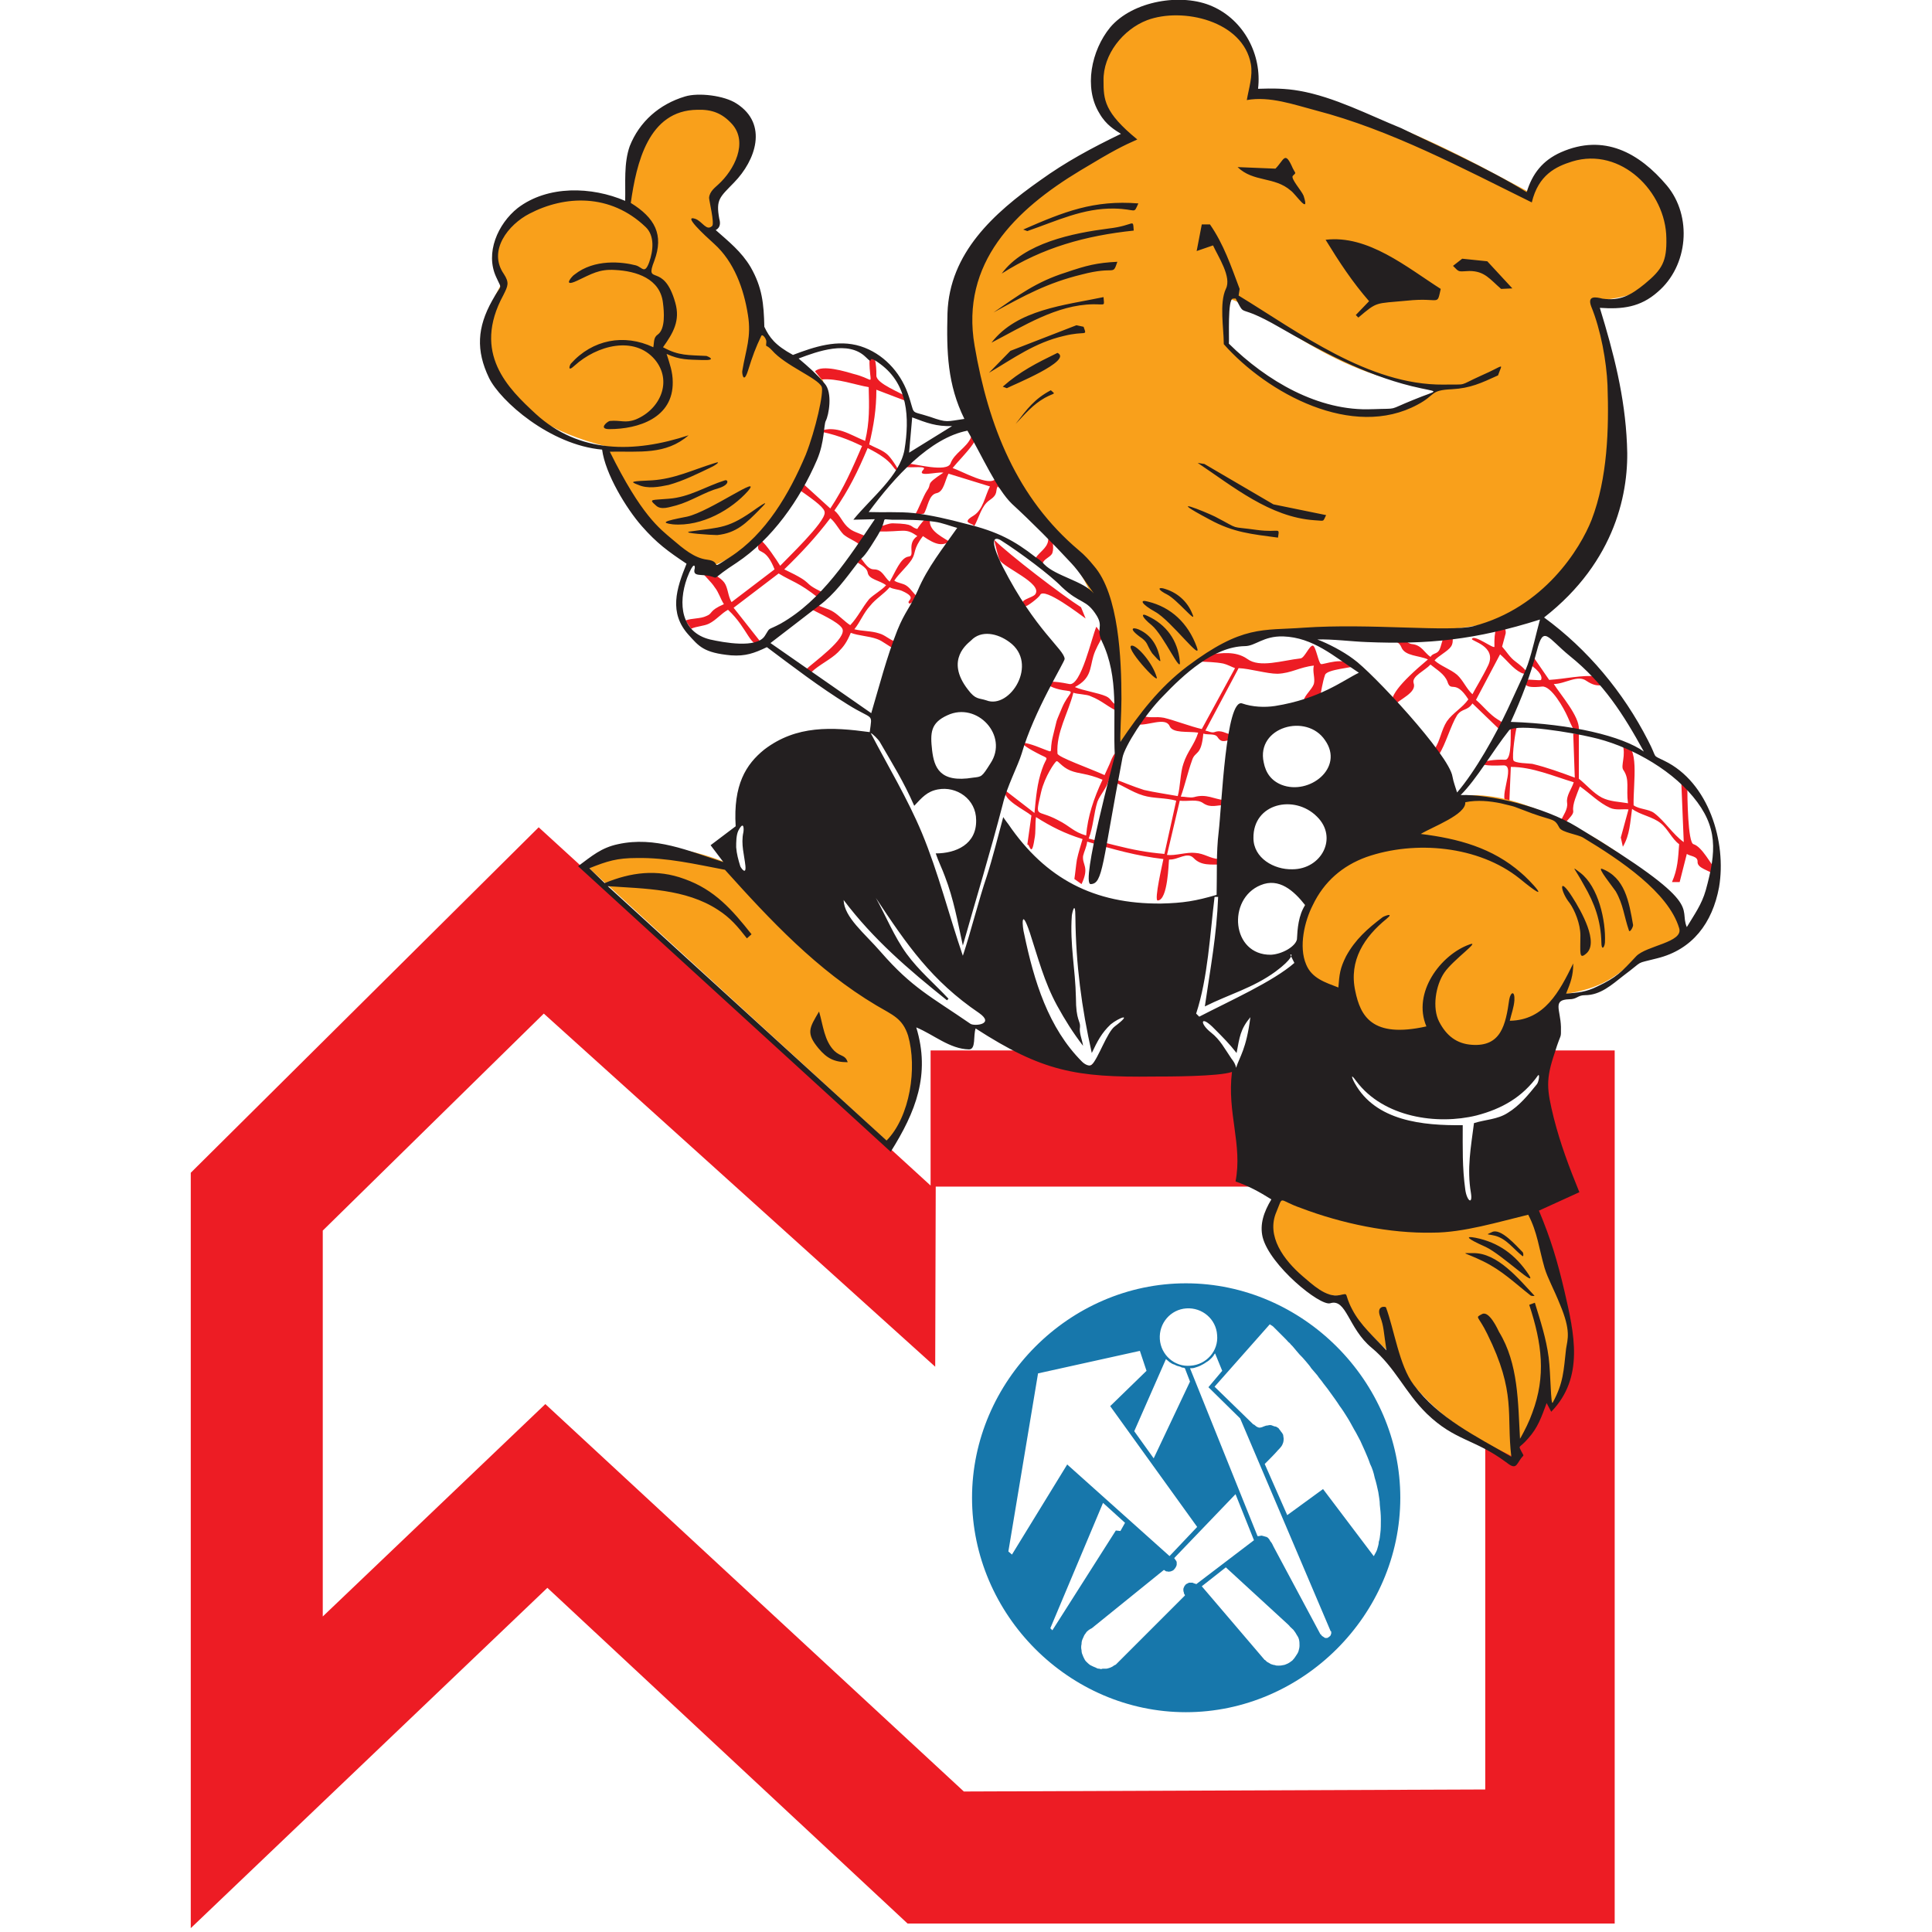 <svg xmlns="http://www.w3.org/2000/svg" xmlns:xlink="http://www.w3.org/1999/xlink" width="500" zoomAndPan="magnify" viewBox="0 0 375 375" height="500" preserveAspectRatio="xMidYMid meet" version="1.2"><g id="5410e3f773"><path style=" stroke:none;fill-rule:evenodd;fill:#ed1c24;fill-opacity:1;" d="M 181.523 265.281 L 181.625 230.316 L 280.539 230.316 L 264.348 217.301 L 261.172 206.969 L 299.504 207.961 L 295.93 218.094 L 288.285 230.316 L 288.285 347.336 L 187.082 347.73 L 105.848 272.531 L 62.648 313.758 L 62.648 238.855 L 105.551 196.738 Z M 37.027 227.633 L 37.027 374.254 L 106.246 308.195 L 176.16 373.359 L 313.41 373.359 L 313.41 203.891 L 242.996 203.891 L 240.117 207.465 L 236.047 203.891 L 215.59 203.891 L 210.922 207.367 L 205.359 203.891 L 180.629 203.891 L 180.629 230.117 L 104.559 160.578 Z M 204.266 107.332 C 204.664 106.145 204.066 104.555 204.465 103.359 C 205.758 104.254 206.945 105.348 208.438 105.941 C 213.699 107.93 210.324 106.043 211.316 106.145 C 209.527 104.055 205.855 103.262 203.57 101.969 C 203.176 102.965 203.77 104.453 203.273 105.547 C 202.777 106.738 201.285 107.531 200.789 108.727 L 202.379 109.32 C 202.676 108.426 203.965 108.129 204.266 107.332 Z M 140.605 113.098 C 139.812 112.004 138.422 111.605 137.73 110.613 L 136.039 110.812 C 136.832 111.902 138.023 112.898 138.723 113.988 C 139.516 114.984 139.812 116.176 140.508 117.27 C 137.527 118.559 138.422 119.059 137.133 119.555 C 135.938 120.148 134.25 119.949 133.062 120.445 L 134.152 122.035 C 135.246 121.539 136.637 121.539 137.629 121.043 C 139.02 120.348 140.012 119.059 141.305 118.359 C 145.273 122.035 145.57 125.91 147.957 125.016 L 142.395 117.965 L 151.133 111.309 C 153.715 112.898 155.008 112.996 158.879 116.078 C 159.277 116.375 160.371 115.281 159.875 115.082 C 155.109 112.797 158.684 113.594 152.227 110.512 C 155.504 107.332 158.383 104.254 161.164 100.578 C 162.156 101.375 162.855 102.863 163.746 103.758 C 164.84 104.652 166.031 104.949 167.121 105.941 L 168.414 104.355 C 167.52 103.66 165.734 103.359 164.84 102.566 C 163.547 101.574 163.152 100.082 161.957 99.09 C 164.742 95.117 166.527 91.441 168.414 86.969 C 173.977 89.754 172.984 91.043 174.473 91.539 C 174.77 91.738 173.281 89.254 172.387 88.359 C 171.395 87.367 170.004 86.969 168.711 86.273 C 169.605 82.5 170.102 79.422 170.102 75.648 L 176.359 78.031 L 176.16 77.137 C 174.969 76.242 170.004 74.453 170.102 72.863 C 170.199 68.195 168.215 66.012 168.91 72.668 C 169.109 74.555 169.207 73.461 165.633 72.566 C 164.242 72.172 159.574 70.68 158.188 72.07 L 159.477 73.66 C 162.355 73.359 166.23 74.754 168.613 75.148 C 168.711 78.824 168.812 81.902 167.918 85.582 C 166.43 84.984 165.035 84.191 163.547 83.695 C 160.77 82.797 158.98 83.695 159.375 83.793 C 163.25 84.586 166.031 85.977 167.324 86.574 C 165.438 90.941 163.746 94.816 161.164 98.695 L 155.703 93.727 L 154.906 94.918 C 158.684 97.5 160.07 98.695 160.07 99.488 C 160.172 101.375 152.723 108.426 151.434 109.816 C 150.836 108.824 148.652 105.547 147.758 104.949 C 147.359 104.652 147.062 105.941 147.16 106.441 C 147.359 107.434 148.75 106.441 150.34 110.512 L 141.996 116.871 C 141.305 115.777 141.305 114.09 140.605 113.098 Z M 168.414 111.109 C 168.613 112.5 170.699 112.602 171.992 113.594 C 171.098 114.586 169.605 115.379 168.711 116.273 C 167.324 117.965 166.527 119.754 165.035 121.34 C 164.043 120.746 162.754 119.355 161.762 118.758 C 160.469 117.965 159.477 117.965 158.188 117.172 L 157.488 118.262 C 158.781 118.957 162.656 120.648 163.449 121.938 C 164.641 123.824 157.691 128.691 156.398 129.984 L 157.488 130.48 C 158.879 129.09 161.266 127.996 162.656 126.605 C 163.746 125.512 164.344 124.719 165.137 122.832 C 166.727 123.426 168.516 123.426 170.199 124.023 C 171.395 124.418 172.488 125.512 173.777 126.012 L 173.777 124.52 C 172.684 124.223 171.789 123.23 170.598 122.93 C 169.109 122.434 167.324 122.531 165.832 122.137 C 167.023 120.648 167.617 118.957 168.91 117.566 C 169.906 116.273 171.594 115.281 172.684 113.988 C 173.379 114.387 174.371 114.387 175.07 114.688 C 178.445 116.176 175.566 116.574 176.559 117.172 L 178.445 116.176 C 177.453 115.48 176.855 114.289 175.961 113.691 C 175.266 113.195 174.273 113.195 173.578 112.699 C 174.574 111.211 175.961 110.117 176.957 108.625 C 177.848 107.234 177.156 106.641 179.141 104.059 C 181.723 105.844 182.816 105.941 184.305 105.148 C 182.219 103.855 179.836 102.668 180.629 100.281 C 180.035 100.777 179.836 100.48 179.34 100.977 C 179.039 101.273 178.246 102.27 178.047 102.668 C 176.457 102.27 177.75 101.672 173.281 101.574 C 172.488 101.574 171.691 101.969 170.898 102.172 L 170.301 103.164 C 175.566 103.262 175.664 102.367 178.047 104.059 C 175.863 105.547 177.75 107.93 176.359 108.031 C 174.77 108.23 173.777 111.109 172.684 112.898 C 171.594 112.004 171.293 110.512 169.605 110.512 C 168.215 110.512 167.422 108.426 166.43 107.633 L 165.734 108.727 C 166.527 109.32 168.215 110.016 168.414 111.109 Z M 179.238 91.145 C 177.75 92.734 181.82 91.539 183.113 91.738 C 179.34 94.223 181.027 93.727 179.934 95.215 C 179.141 96.406 178.344 98.793 177.551 99.984 L 179.34 99.688 C 180.133 98.395 180.234 96.012 181.82 95.715 C 183.211 95.414 183.41 93.23 184.105 91.938 L 192.148 94.418 C 191.156 96.309 190.859 98.891 188.973 100.082 C 186.289 101.672 189.07 101.473 189.07 102.172 C 190.062 100.48 190.461 98.195 192.051 97.102 C 193.836 95.91 193.145 95.312 193.641 94.418 C 195.129 95.613 196.223 97.102 197.91 97.996 C 199.5 98.793 201.387 98.891 203.172 99.387 L 203.371 101.574 L 205.555 100.184 L 204.664 98.793 C 203.176 98.098 194.332 95.613 194.332 93.23 C 194.336 91.441 198.008 86.773 193.242 92.93 C 192.051 94.52 186.688 91.441 184.902 90.844 C 186.887 88.359 191.953 83.988 189.07 82.004 L 186.984 82.602 C 187.48 83.395 188.773 84.09 188.477 84.883 C 187.68 86.871 185.199 87.965 184.5 89.949 C 183.809 91.738 177.75 90.051 176.062 89.949 L 175.762 90.648 C 176.855 90.844 180.035 90.348 179.238 91.145 Z M 200.988 115.281 C 200.59 116.078 197.117 116.473 199.004 117.668 C 199.203 117.863 201.684 115.977 201.883 115.48 C 202.676 113.891 209.727 119.355 210.719 120.051 L 209.828 117.863 C 206.352 115.68 195.824 107.633 192.945 104.754 C 193.242 105.844 193.738 108.129 194.039 108.727 C 194.93 110.215 202.281 113.195 200.988 115.281 Z M 255.016 132.766 C 254.617 133.855 253.324 134.852 253.027 135.941 L 256.203 135.445 C 256.402 134.453 256.699 132.367 257.199 130.977 C 257.598 129.883 262.859 129.586 262.66 129.289 C 260.871 127.301 256.801 129.09 256.402 128.891 C 255.906 128.691 255.41 125.414 254.812 125.312 C 254.117 125.312 253.227 127.699 252.434 127.797 C 248.855 128.195 244.484 129.688 242.102 127.898 C 239.719 126.211 236.738 126.902 235.551 126.902 L 232.77 128.395 C 234.355 128.492 235.848 128.492 237.434 128.793 C 238.23 128.988 238.926 129.387 239.719 129.688 L 233.266 141.508 C 231.078 141.012 228 139.816 225.914 139.32 C 224.227 139.023 223.531 139.418 221.941 139.023 L 220.848 140.613 C 222.738 140.91 226.215 139.125 227.008 140.91 C 227.602 142.398 230.582 141.902 232.57 142.203 C 231.773 144.688 230.484 145.777 229.688 148.262 C 229.094 149.949 229.094 152.832 228.598 154.52 C 226.41 154.121 224.227 153.824 222.043 153.328 C 219.855 152.633 217.77 151.738 215.688 150.941 L 217.375 145.875 C 216.68 146.672 216.582 145.082 215.387 148.262 C 215.09 148.957 214.691 149.754 214.395 150.445 C 211.316 149.055 205.359 146.969 205.258 146.273 C 204.961 142.203 207.344 138.426 208.34 134.453 C 209.031 134.754 211.02 134.754 211.715 135.148 C 214 136.043 214.992 137.234 217.273 138.23 L 216.879 136.938 C 215.688 136.438 215.785 135.648 214.691 135.148 C 213.105 134.453 210.223 134.059 208.633 133.359 C 211.812 131.672 211.516 129.785 212.211 127.398 C 212.609 126.008 213.402 124.719 214.098 123.426 L 212.805 121.641 C 211.914 123.625 209.828 133.262 207.543 132.766 C 200.789 131.375 203.172 133.66 207.047 134.059 C 208.734 134.254 207.344 134.555 206.152 137.336 C 204.664 140.91 205.359 139.023 204.367 142.898 C 203.57 146.078 204.664 146.176 202.777 145.48 C 197.711 143.395 196.918 143.988 202.082 146.574 C 203.77 147.367 203.074 146.871 202.281 149.254 C 201.285 152.035 201.086 154.816 200.789 157.797 L 195.129 153.426 C 194.535 155.215 198.902 157.203 200.195 158.293 L 199.398 163.957 C 199.797 163.559 200.195 166.836 200.789 162.863 C 201.09 161.473 200.887 159.984 201.086 158.594 C 204.066 160.48 206.648 161.773 210.125 162.863 C 209.727 164.254 209.332 165.445 209.031 166.836 C 208.836 168.031 208.734 169.32 208.535 170.613 L 209.926 171.605 C 211.516 168.23 210.027 167.93 210.223 166.145 C 210.426 165.25 210.922 164.355 211.02 163.359 C 216.086 164.852 220.652 166.145 225.816 166.738 C 225.719 167.336 223.93 174.883 224.723 174.785 C 226.711 174.688 226.809 167.434 226.91 166.836 C 228.695 166.938 230.387 165.25 231.676 166.539 C 233.164 168.129 235.152 167.734 236.938 167.832 L 236.543 166.738 C 234.855 166.641 233.762 165.645 231.973 165.547 C 230.387 165.348 228.098 166.145 226.512 165.941 L 228.992 155.414 C 230.582 155.613 232.371 155.016 233.562 155.91 C 235.055 156.902 236.242 156.211 237.535 156.309 L 237.633 155.312 C 235.648 155.117 234.156 154.023 231.773 154.719 C 230.98 154.918 230.086 154.621 229.191 154.621 C 229.988 152.434 230.582 149.754 231.379 147.566 C 231.973 145.68 233.164 146.871 233.562 142.398 C 234.555 142.699 235.848 142.301 236.344 143.098 C 237.234 144.484 238.133 143.492 239.023 143.691 L 239.023 142.598 C 237.934 142.398 237.039 141.605 235.746 142.102 C 235.152 142.301 234.555 141.902 233.961 141.805 L 240.414 129.688 C 242.699 129.785 245.875 130.777 247.961 130.777 C 250.645 130.68 252.234 129.488 255.016 129.191 C 254.715 130.379 255.312 131.672 255.016 132.766 Z M 207.742 149.555 C 209.43 150.25 210.922 150.051 214 151.34 C 212.309 154.918 211.117 158.492 210.82 162.172 C 208.34 161.473 207.742 160.379 205.359 159.191 C 201.09 156.902 200.887 159.09 202.082 153.727 C 202.777 150.746 204.762 147.863 205.059 147.766 C 205.359 147.566 206.051 148.855 207.742 149.555 Z M 221.941 154.418 C 223.93 155.016 226.215 154.816 228.301 155.414 L 226.012 165.746 C 222.539 165.445 219.957 164.949 216.383 164.055 L 211.316 162.766 C 212.211 160.48 212.309 157.797 213.008 155.613 C 213.602 154.121 214.793 153.031 215.188 151.441 C 217.574 152.137 219.559 153.727 221.941 154.418 Z M 282.82 138.824 C 283.812 137.434 284.805 138.031 285.801 136.539 L 291.164 141.707 C 290.965 141.012 293.547 141.309 290.664 139.621 C 289.078 138.625 287.887 137.035 286.492 135.844 L 291.164 127.004 C 292.551 128.195 293.645 129.785 295.234 130.578 C 296.027 130.977 297.816 131.176 294.141 128.395 C 293.047 127.602 292.453 126.508 291.559 125.512 L 292.254 122.93 C 292.453 121.242 289.871 119.156 290.07 125.512 C 290.07 126.109 286.098 123.031 285.703 124.023 C 285.5 124.418 290.566 125.414 288.879 129.09 C 287.785 131.375 286.297 133.758 285.801 134.754 C 284.609 133.66 284.012 132.07 282.82 130.977 C 281.531 129.883 279.645 129.289 278.449 128.195 C 279.047 127.398 281.035 126.406 281.629 125.512 C 282.324 124.52 281.629 123.625 282.324 122.633 L 280.438 123.031 C 280.039 123.727 279.742 125.512 279.344 126.211 C 278.848 127.004 278.152 126.707 277.656 127.5 C 276.465 126.707 275.969 125.215 274.082 125.016 C 273.086 124.918 272.395 123.824 271.5 123.23 L 266.531 123.23 C 268.422 124.023 271.301 123.824 271.996 125.613 C 272.691 127.398 275.473 127.203 277.16 127.996 C 271.598 132.668 269.414 135.445 270.309 137.137 C 271.699 135.645 275.074 134.453 274.379 132.566 C 273.98 131.273 276.562 130.184 277.656 128.988 C 278.848 129.984 280.336 130.777 280.934 132.27 C 281.629 134.555 282.422 131.672 285.004 135.746 C 283.914 137.336 281.926 138.426 280.832 140.016 C 279.742 141.707 279.543 143.793 278.449 145.379 L 279.344 146.375 C 280.539 144.586 281.629 140.715 282.82 138.824 Z M 304.172 155.812 C 304.371 157.102 303.375 158.293 302.879 159.484 L 303.773 159.984 C 304.074 159.09 305.461 158.293 305.363 157.398 C 305.168 156.109 306.059 154.223 306.656 152.633 C 308.641 154.023 310.332 155.812 312.512 156.805 C 313.605 157.301 314.898 157.004 316.09 157.102 L 314.598 162.566 L 314.996 164.355 C 316.387 161.969 316.387 159.688 316.785 157.004 C 318.375 158.195 320.754 158.492 322.344 159.785 C 323.734 160.875 324.531 162.863 325.922 163.855 C 325.723 166.641 325.625 168.727 324.531 171.211 L 326.02 171.211 L 327.41 165.746 C 328.105 166.242 329.598 166.145 329.496 167.336 C 329.496 168.527 331.68 168.922 332.676 169.719 L 333.172 168.922 C 332.078 167.832 330.391 164.355 328.703 163.855 C 327.609 163.559 327.508 154.719 327.508 152.336 L 326.316 151.242 L 326.816 163.461 C 324.633 161.871 323.141 159.387 321.055 157.797 C 319.965 157.004 318.176 157.102 317.082 156.309 C 316.984 151.836 318.375 144.387 314.898 144.387 C 315.691 146.574 314.5 148.66 315.094 149.453 C 316.387 151.34 315.594 153.031 315.992 155.91 C 314.301 155.613 312.512 155.613 310.926 154.816 C 309.238 153.922 307.945 152.336 306.457 151.145 L 306.457 142.398 L 305.363 142.398 L 305.664 150.941 C 302.98 149.949 300.297 148.957 297.418 148.262 C 296.824 148.164 293.945 148.164 293.746 147.566 C 293.445 146.574 294.141 141.902 294.441 140.91 L 293.25 140.91 C 293.148 142.102 293.547 147.465 292.156 147.465 C 287.887 147.27 284.805 148.855 291.758 148.559 C 294.539 148.359 290.168 155.91 292.949 155.91 L 293.25 148.855 C 297.418 148.855 301.492 150.645 305.461 151.836 C 305.066 153.129 303.973 154.418 304.172 155.812 Z M 307.945 132.168 C 310.031 133.559 310.926 132.863 312.414 132.863 C 311.621 132.367 311.023 131.273 310.031 131.273 C 306.953 130.977 303.875 131.773 300.695 131.969 L 297.617 127.5 C 297.617 127.699 296.426 128.492 297.418 129.289 C 299.605 130.977 299.207 131.773 299.109 131.969 C 299.008 132.168 296.328 131.773 296.328 131.969 C 296.027 132.668 295.531 133.66 299.305 133.262 C 301.094 133.062 303.578 137.531 304.27 139.125 C 304.867 140.512 306.355 143.988 306.457 141.508 C 306.555 139.023 302.98 134.949 301.59 132.766 C 303.773 132.766 306.258 130.875 307.945 132.172 Z M 307.945 132.168 "/><path style=" stroke:none;fill-rule:evenodd;fill:#f9a01b;fill-opacity:1;" d="M 186.887 54.488 C 183.508 66.605 188.277 83.195 195.824 94.023 C 199.004 98.395 201.188 100.379 204.762 103.559 C 208.137 108.129 218.27 123.922 217.078 135.941 C 216.777 139.023 217.176 141.012 217.176 144.191 C 223.137 139.52 224.824 126.902 250.742 122.336 C 260.277 122.93 275.77 123.328 287.09 121.34 C 299.305 119.254 308.043 110.613 312.016 99.586 C 316.785 86.078 313.707 73.262 309.633 58.262 C 327.312 57.668 326.914 44.059 322.547 37.004 C 318.074 29.652 303.676 22.699 296.824 37.301 C 286.695 32.035 266.336 19.816 243.293 17.137 C 244.98 4.32 235.449 1.539 230.285 0.844 C 218.168 -0.941 204.762 12.766 219.262 26.078 C 204.168 32.633 189.867 44.059 186.887 54.488 Z M 256.801 251.176 L 260.676 251.672 L 263.453 256.438 L 269.215 262.102 C 278.352 275.316 284.508 278.098 294.043 282.961 L 294.141 279.586 C 296.328 279.289 298.512 274.32 300.102 269.055 L 301.293 272.832 C 303.18 270.25 307.449 262.301 303.773 252.863 L 297.418 233.988 C 278.949 239.453 265.242 237.168 247.961 231.008 C 246.473 236.074 242.895 241.438 256.801 251.176 Z M 174.371 194.852 C 157.195 185.316 149.742 176.473 142.395 168.031 C 128.59 162.07 118.164 164.254 113.395 167.633 L 172.684 221.969 C 177.75 215.414 180.531 200.117 174.371 194.852 Z M 117.766 86.672 C 120.348 98.195 128.293 106.145 138.125 109.918 C 146.07 106.938 150.441 100.379 154.809 93.23 C 157.59 88.461 160.469 79.816 159.773 73.855 C 155.504 70.184 150.141 67.898 147.16 62.734 C 147.359 52.895 142.594 49.719 138.023 44.453 L 138.82 42.465 L 138.621 37.398 C 140.508 34.422 143.887 32.039 143.984 28.66 C 144.68 14.852 125.512 17.434 123.129 29.059 C 122.434 32.137 122.035 35.016 122.137 39.586 C 110.418 35.516 102.172 38.594 98.5 42.766 C 95.023 46.738 95.52 51.805 97.805 54.387 C 89.758 66.707 95.422 81.211 117.766 86.672 Z M 283.914 154.418 C 283.414 156.211 277.559 159.984 274.777 160.68 C 263.754 163.559 256.801 167.832 253.922 174.191 C 252.629 176.871 251.734 181.738 252.133 184.621 C 252.73 188.594 254.914 190.977 259.184 192.27 C 261.469 192.863 262.562 196.043 264.547 198.129 C 267.027 200.613 273.98 200.91 277.656 199.816 C 280.832 202.996 289.176 207.465 293.348 198.625 C 299.801 198.527 300.398 194.754 302.879 193.062 C 309.633 192.168 313.309 190.184 317.18 186.309 C 320.262 184.914 323.934 182.531 327.012 181.441 C 326.418 175.082 317.082 165.941 303.875 159.586 C 297.715 156.605 291.062 153.824 283.914 154.418 Z M 238.031 57.863 C 237.734 61.145 236.938 64.422 238.031 66.902 C 241.406 69.883 244.586 73.164 251.238 76.145 C 264.449 82.203 274.977 79.816 279.344 75.051 C 259.383 74.254 245.477 59.453 238.031 57.863 Z M 238.031 57.863 "/><path style=" stroke:none;fill-rule:evenodd;fill:#1777ab;fill-opacity:1;" d="M 230.184 249.09 C 207.543 249.09 188.672 268.062 188.672 290.711 C 188.672 313.457 207.543 332.336 230.184 332.336 C 252.828 332.336 271.797 313.457 271.797 290.711 C 271.797 268.062 252.828 249.09 230.184 249.09 Z M 230.285 253.957 C 227.207 254.156 224.922 256.836 225.121 259.914 C 225.32 262.996 228 265.379 231.078 265.082 C 234.156 264.883 236.543 262.203 236.242 259.121 C 236.047 256.043 233.363 253.758 230.285 253.957 Z M 223.93 283.062 L 220.156 277.797 L 226.312 263.793 L 226.41 263.891 C 226.512 263.988 226.809 264.188 227.008 264.387 C 227.305 264.586 227.602 264.785 228 264.883 C 228.301 265.082 228.695 265.184 229.094 265.281 C 229.391 265.48 229.688 265.48 229.789 265.48 L 229.988 265.578 L 230.98 268.164 Z M 227.008 302.035 L 207.145 284.254 L 196.422 301.738 L 195.723 301.141 L 201.484 266.574 L 221.25 262.203 L 222.539 266.074 L 215.488 272.93 L 232.371 296.375 Z M 256.801 289.023 L 249.852 294.09 L 245.48 284.156 C 245.48 284.156 245.477 284.156 245.977 283.66 C 246.473 283.164 247.465 282.168 248.059 281.473 C 248.656 280.875 248.855 280.578 248.957 280.281 C 249.152 279.883 249.152 279.484 249.152 279.188 C 249.152 278.988 249.055 278.691 249.055 278.492 C 248.957 278.297 248.855 278.098 248.656 277.895 C 248.559 277.699 248.262 277.398 248.16 277.203 C 247.961 277.102 247.863 277.004 247.664 276.902 C 247.465 276.902 247.168 276.805 246.969 276.707 C 246.773 276.605 246.672 276.605 246.473 276.605 C 246.273 276.605 246.074 276.707 245.777 276.707 C 245.48 276.805 245.184 276.902 244.98 277.004 C 244.688 277.102 244.586 277.102 244.387 277.102 C 244.289 277.102 244.09 277.004 243.891 276.902 C 243.793 276.805 243.492 276.605 243.395 276.504 C 243.293 276.504 243.293 276.504 243.293 276.504 L 235.746 269.156 L 246.473 257.035 C 246.473 257.035 246.473 257.035 246.57 257.137 C 246.672 257.137 246.871 257.336 247.066 257.434 C 247.27 257.633 247.465 257.832 247.766 258.129 C 248.059 258.426 248.457 258.824 248.758 259.121 C 249.055 259.418 249.355 259.719 249.648 260.016 C 249.852 260.215 250.047 260.512 250.348 260.711 C 250.543 261.008 250.844 261.211 251.141 261.605 C 251.438 262.004 251.836 262.398 252.234 262.895 C 252.629 263.297 253.027 263.691 253.426 264.188 C 253.82 264.688 254.219 265.082 254.516 265.578 C 254.914 266.074 255.312 266.473 255.707 266.969 C 256.008 267.465 256.504 267.961 256.898 268.559 C 257.398 269.156 257.895 269.852 258.391 270.547 C 258.887 271.242 259.484 272.035 259.98 272.832 C 260.574 273.625 261.07 274.418 261.566 275.215 C 262.066 276.008 262.461 276.805 262.859 277.5 C 263.355 278.297 263.652 278.988 264.051 279.688 C 264.348 280.379 264.648 280.977 264.945 281.672 C 265.242 282.367 265.641 283.262 265.938 284.156 C 266.336 284.949 266.633 285.844 266.832 286.836 C 267.129 287.734 267.328 288.727 267.527 289.617 C 267.625 290.414 267.824 291.211 267.824 292.102 C 267.922 292.895 268.023 293.988 268.023 294.883 C 268.023 295.875 268.023 296.871 267.922 297.566 C 267.824 298.262 267.824 298.758 267.625 299.254 C 267.625 299.754 267.426 300.25 267.328 300.645 C 267.23 301.043 267.027 301.34 266.93 301.539 C 266.832 301.738 266.734 301.836 266.734 301.938 C 266.633 302.035 266.633 302.035 266.633 302.035 Z M 214.098 291.707 L 218.367 295.578 L 217.473 297.168 L 216.582 297.07 L 204.266 316.438 L 203.867 316.043 Z M 230.98 265.578 L 231.078 265.578 C 231.277 265.578 231.574 265.578 231.875 265.48 C 232.172 265.379 232.57 265.281 232.969 265.082 C 233.363 264.883 233.762 264.688 234.156 264.387 C 234.555 264.188 234.852 263.891 235.152 263.594 C 235.449 263.297 235.648 262.996 235.746 262.797 C 235.848 262.699 235.848 262.699 235.848 262.699 L 237.234 266.074 L 234.555 269.254 L 240.715 275.316 L 258.289 316.641 C 258.289 316.641 258.289 316.641 258.391 316.641 C 258.391 316.738 258.391 316.836 258.391 316.938 C 258.391 317.035 258.391 317.035 258.391 317.137 C 258.289 317.234 258.289 317.336 258.289 317.434 C 258.191 317.531 258.094 317.531 258.094 317.633 C 257.992 317.73 257.895 317.73 257.793 317.832 C 257.695 317.93 257.598 317.93 257.496 317.93 C 257.398 317.93 257.297 317.93 257.199 317.93 C 257.098 317.832 257 317.832 256.898 317.73 C 256.801 317.633 256.699 317.633 256.602 317.531 C 256.504 317.434 256.402 317.336 256.402 317.234 L 256.305 317.234 L 247.27 300.348 L 247.168 300.148 C 247.066 299.949 246.871 299.453 246.57 299.156 C 246.375 298.758 246.273 298.66 246.074 298.457 C 245.875 298.359 245.777 298.262 245.578 298.262 C 245.379 298.164 245.184 298.164 244.883 298.062 C 244.688 298.062 244.387 298.164 244.289 298.164 C 244.09 298.164 244.09 298.164 244.09 298.164 Z M 227.902 302.434 L 239.816 290.016 L 243.395 298.957 L 232.172 307.5 L 232.07 307.398 C 231.875 307.398 231.676 307.301 231.477 307.203 C 231.277 307.203 230.98 307.203 230.781 307.203 C 230.582 307.301 230.387 307.398 230.184 307.5 C 230.086 307.699 229.891 307.797 229.891 307.895 C 229.789 308.098 229.688 308.297 229.688 308.492 C 229.688 308.691 229.688 308.891 229.789 309.09 C 229.789 309.289 229.891 309.484 229.988 309.586 L 229.988 309.688 L 216.582 323.094 C 216.582 323.094 216.383 323.195 216.184 323.297 C 215.984 323.492 215.688 323.594 215.488 323.691 C 215.188 323.793 214.891 323.891 214.691 323.891 C 214.395 323.891 214.195 323.891 214 323.891 C 213.801 323.988 213.602 323.988 213.402 323.891 C 213.203 323.891 213.008 323.891 212.707 323.691 C 212.41 323.594 212.012 323.395 211.613 323.195 C 211.316 322.996 211.02 322.699 210.82 322.5 C 210.621 322.301 210.523 322.102 210.426 321.902 C 210.324 321.707 210.223 321.504 210.125 321.211 C 210.027 321.008 209.926 320.711 209.926 320.316 C 209.828 319.914 209.828 319.52 209.926 319.121 C 209.926 318.625 210.027 318.328 210.223 317.93 C 210.324 317.633 210.523 317.234 210.719 317.035 C 210.82 316.836 210.922 316.738 211.02 316.641 C 211.219 316.438 211.516 316.242 211.715 316.141 L 211.914 316.043 L 225.914 304.719 C 226.012 304.816 226.113 304.816 226.215 304.914 C 226.312 305.016 226.41 305.016 226.609 305.016 C 226.812 305.117 227.008 305.016 227.207 305.016 C 227.406 304.914 227.602 304.914 227.805 304.719 C 227.902 304.617 228.098 304.418 228.199 304.223 C 228.301 304.023 228.398 303.824 228.398 303.727 C 228.398 303.527 228.398 303.328 228.398 303.23 C 228.398 303.129 228.301 302.93 228.199 302.832 C 228.102 302.73 228 302.531 228 302.531 C 227.902 302.434 227.902 302.434 227.902 302.434 Z M 233.266 307.895 L 237.934 304.223 L 250.047 315.348 C 250.047 315.348 250.047 315.348 250.246 315.547 C 250.348 315.746 250.742 316.043 251.039 316.34 C 251.238 316.641 251.438 316.836 251.637 317.234 C 251.836 317.531 252.035 317.832 252.133 318.23 C 252.234 318.625 252.234 319.023 252.234 319.418 C 252.234 319.816 252.133 320.117 252.035 320.512 C 251.938 320.812 251.734 321.109 251.535 321.406 C 251.34 321.707 251.141 322 250.844 322.301 C 250.543 322.5 250.348 322.699 249.949 322.895 C 249.648 322.996 249.355 323.195 249.055 323.195 C 248.656 323.297 248.359 323.297 248.16 323.297 C 247.863 323.297 247.664 323.297 247.465 323.195 C 247.27 323.195 246.969 323.094 246.672 322.996 C 246.375 322.797 246.176 322.699 245.977 322.598 C 245.777 322.398 245.578 322.301 245.578 322.203 C 245.48 322.203 245.477 322.203 245.477 322.203 Z M 233.266 307.895 "/><path style=" stroke:none;fill-rule:evenodd;fill:#231f20;fill-opacity:1;" d="M 144.082 71.969 C 143.984 72.27 144.281 74.754 145.176 71.969 C 146.07 69.09 146.664 67.5 147.758 65.215 C 147.957 64.719 148.75 65.715 148.75 66.309 C 148.652 67.699 148.551 66.605 149.844 67.996 C 152.426 70.977 158.684 73.359 159.477 75.051 C 159.973 76.043 158.285 83.492 156.398 88.262 C 153.219 95.812 148.652 103.66 141.699 108.129 C 137.23 111.008 140.508 109.023 137.23 108.625 C 134.75 108.328 132.562 106.441 130.578 104.754 C 127.996 102.566 124.52 100.082 118.363 87.668 C 124.121 87.566 129.188 88.359 133.656 84.488 C 123.129 87.965 112.402 88.062 103.961 80.312 C 98.699 75.445 91.547 68.594 97.707 57.27 C 98.598 55.48 98.898 54.883 97.805 53.195 C 94.629 48.629 98.699 43.559 102.77 41.473 C 109.625 37.898 118.461 37.5 125.312 44.059 C 127.102 45.746 126.805 48.629 126.008 50.91 C 125.113 53.293 124.719 51.902 123.426 51.508 C 120.746 50.812 115.383 50.215 111.512 53.293 C 111.113 53.492 109.027 55.875 112.008 54.488 C 114.785 53.195 116.277 52.203 119.355 52.398 C 123.527 52.602 128.191 54.09 128.688 58.855 C 128.891 60.445 129.188 63.824 127.695 64.918 C 126.805 65.512 127.004 66.406 126.805 67.398 C 121.141 64.719 114.984 65.91 110.812 70.582 C 110.617 70.777 110.02 72.367 111.512 70.977 C 115.879 67.004 123.129 65.117 127.102 69.785 C 130.578 73.957 128.191 79.422 123.426 81.406 C 121.344 82.203 120.547 81.508 118.363 81.707 C 117.867 81.805 116.078 83.293 118.262 83.293 C 123.926 83.293 130.676 81.109 130.578 74.156 C 130.578 72.172 129.98 70.582 129.387 68.695 C 131.969 69.883 133.559 69.785 136.336 69.883 C 139.316 69.984 137.43 69.191 137.133 69.09 C 133.559 68.891 131.77 69.09 128.688 67.398 C 130.676 64.621 132.066 62.234 131.074 58.758 C 128.789 50.613 125.016 55.68 127.004 50.613 C 128.891 45.547 127.102 42.27 122.434 39.387 C 123.527 31.738 125.809 21.406 135.344 21.309 C 138.227 21.211 140.211 22.004 142.098 24.09 C 145.273 27.668 142.492 33.031 139.414 35.812 C 138.918 36.309 137.73 37.105 137.629 38.395 C 137.629 38.891 138.723 43.359 138.227 43.855 C 137.133 44.949 136.336 42.965 134.945 42.469 C 132.465 41.672 136.637 45.547 138.621 47.332 C 142.492 50.812 144.383 56.078 145.176 61.145 C 145.871 65.414 144.777 67.797 144.082 71.969 Z M 123.625 166.539 C 129.484 166.441 134.945 167.734 140.707 168.824 C 149.547 178.66 158.582 188.293 170.102 195.148 C 173.281 197.035 175.168 197.633 176.258 201.008 C 178.047 207.27 176.66 216.707 172.09 221.375 L 117.965 172.004 C 125.113 172.5 133.062 172.5 139.316 176.574 C 141.801 178.164 143.188 179.852 144.977 182.137 L 145.871 181.34 C 142.098 176.574 138.723 172.699 132.859 170.613 C 127.5 168.625 122.434 169.32 117.367 171.406 L 114.387 168.527 C 117.867 167.137 119.754 166.539 123.625 166.539 Z M 138.125 90.648 C 138.422 90.547 140.508 89.254 138.52 89.949 C 134.352 91.242 130.977 92.93 126.605 93.23 C 122.633 93.426 122.035 93.426 123.926 94.125 C 125.711 94.918 127.895 94.52 129.781 94.125 C 132.664 93.328 135.441 91.938 138.125 90.648 Z M 139.613 94.719 C 141.699 94.023 141.305 93.031 140.707 93.23 C 136.934 94.418 133.852 96.508 129.781 96.805 C 126.508 97.102 125.809 96.805 127.301 98.098 C 128.293 99.09 129.98 98.395 131.27 98.098 C 134.152 97.301 136.734 95.512 139.613 94.719 Z M 130.578 101.773 C 136.336 102.27 142.098 98.793 145.176 95.312 C 148.152 91.836 137.828 99.289 133.355 100.281 C 128.688 101.176 128.293 101.473 130.578 101.773 Z M 160.07 74.453 C 158.484 72.566 156.895 71.176 155.008 69.586 C 158.684 68.195 164.641 66.012 168.016 69.289 C 170.004 71.273 167.719 68.293 170.898 70.68 C 176.258 74.652 176.559 81.109 175.566 87.27 C 174.672 92.332 169.109 96.605 165.633 100.875 L 169.805 100.777 C 164.742 108.23 159.574 116.473 151.531 121.043 C 148.75 122.531 149.645 121.539 148.453 123.426 C 146.863 125.91 140.508 124.719 137.828 124.125 C 132.168 122.734 131.57 117.172 133.355 112.203 C 134.648 108.824 134.945 109.816 134.848 110.312 C 134.352 112.102 136.141 111.309 138.125 111.902 C 139.516 112.301 137.926 112.5 142.992 109.223 C 149.844 104.652 155.207 97.102 158.582 89.254 C 160.07 85.777 159.875 82.5 160.273 81.707 C 160.867 80.613 161.66 76.242 160.07 74.453 Z M 147.359 98.988 C 147.461 98.793 150.141 96.406 146.965 98.594 C 141.305 102.668 140.109 102.27 133.953 103.164 C 131.969 103.461 138.125 103.855 139.219 103.855 C 142.992 103.461 144.879 101.473 147.359 98.988 Z M 158.98 117.566 C 161.957 115.379 164.145 112.301 166.43 109.32 C 167.52 107.734 167.223 109.023 169.906 104.652 C 172.781 100.184 170.5 100.777 173.082 100.875 C 175.863 100.875 178.645 100.875 181.422 101.273 C 182.914 101.473 184.305 102.07 185.793 102.465 C 183.012 106.441 180.035 110.117 178.148 114.586 C 176.66 117.965 175.664 118.66 174.176 122.336 C 172.09 127.602 170.699 133.062 169.109 138.426 L 149.547 124.816 C 150.238 124.32 158.285 118.062 158.98 117.566 Z M 164.539 206.176 C 164.043 204.688 163.25 205.184 161.957 203.988 C 159.973 202.004 159.773 199.023 158.98 196.34 C 157.094 199.52 156.398 200.512 158.879 203.492 C 160.469 205.379 161.859 206.176 164.539 206.176 Z M 184.801 82.699 L 176.457 87.863 L 177.055 81.012 C 179.934 82.102 181.723 82.797 184.801 82.699 Z M 253.324 175.68 C 251.141 172.895 248.262 170.312 244.688 171.805 C 238.133 174.484 239.023 185.414 246.672 185.316 C 248.855 185.215 251.438 183.727 251.734 182.336 C 251.836 180.25 252.035 177.668 253.324 175.68 Z M 255.707 124.125 C 258.59 124.023 262.359 124.52 265.242 124.621 C 277.062 125.117 286.395 124.223 298.91 120.25 C 298.113 123.129 297.52 126.109 296.527 128.988 C 295.93 130.68 295.234 131.969 292.652 137.633 C 290.27 142.699 286.395 149.652 282.82 153.824 C 282.523 152.832 282.125 151.836 281.926 150.746 C 281.328 146.574 266.238 130.379 262.66 127.898 C 260.676 126.406 257.793 124.918 255.707 124.125 Z M 188.875 150.941 C 190.562 150.746 190.562 150.844 192.25 148.164 C 195.824 142.797 189.664 136.145 183.906 138.824 C 180.629 140.312 180.531 142.203 180.926 145.68 C 181.324 148.855 182.32 152.035 188.875 150.941 Z M 191.457 135.941 C 196.023 137.734 201.684 128.793 195.922 124.621 C 193.641 122.93 190.461 122.234 188.477 124.32 C 187.98 124.816 183.312 127.996 187.879 133.855 C 189.371 135.844 189.965 135.445 191.457 135.941 Z M 224.523 131.473 C 223.73 128.691 220.848 125.414 219.758 125.312 C 217.871 125.215 225.02 133.062 224.523 131.473 Z M 223.633 126.805 C 223.832 127.004 225.32 128.793 225.219 128.195 C 224.824 125.715 223.73 123.625 221.547 122.434 C 220.156 121.641 218.766 121.738 221.148 123.527 C 222.934 124.719 222.438 125.016 223.633 126.805 Z M 228.992 128.293 C 228.598 124.32 226.41 121.242 222.738 119.555 C 221.348 118.855 221.547 119.754 223.531 121.34 C 225.914 123.328 229.391 131.273 228.992 128.293 Z M 250.844 168.727 C 256.504 168.727 259.777 162.566 255.609 158.492 C 251.238 154.121 243.195 155.91 243.293 162.668 C 243.293 166.539 247.27 168.824 250.844 168.727 Z M 248.758 152.336 C 254.117 154.418 260.973 149.055 257.199 143.691 C 253.621 138.328 243.793 141.109 245.281 147.965 C 245.68 150.051 246.773 151.539 248.758 152.336 Z M 267.922 255.645 C 268.617 257.531 268.52 258.23 269.113 262.102 C 266.734 259.52 264.051 257.234 262.461 254.156 C 260.773 250.977 261.965 250.977 260.078 251.375 C 257.398 251.969 254.617 249.188 252.828 247.699 C 249.254 244.621 245.68 239.949 247.766 235.184 C 249.152 231.902 247.961 232.895 252.531 234.484 C 260.375 237.465 269.711 239.453 278.152 239.254 C 284.012 239.254 290.867 237.168 296.625 235.777 C 298.414 239.156 298.707 242.336 299.801 246.109 C 300.398 248.098 301.59 250.184 302.781 253.164 C 304.965 258.328 304.27 259.914 303.973 261.805 C 303.477 266.176 303.477 268.359 301.391 272.234 C 300.996 273.027 300.996 266.672 300.598 263.492 C 300.102 259.719 299.008 256.438 297.914 252.863 L 296.824 253.262 C 299.305 260.812 300.102 267.07 297.418 274.223 C 296.824 275.91 296.027 277.5 295.035 279.289 C 294.637 272.234 294.738 264.688 290.965 258.527 C 290.766 258.129 289.078 254.355 287.688 255.051 C 286.199 255.844 286.891 255.25 288.68 258.922 C 294.34 270.348 292.355 274.52 293.348 282.766 C 286.395 278.691 279.242 275.316 274.379 268.758 C 271.598 265.082 270.605 258.027 269.016 253.758 C 268.918 253.559 267.027 253.359 267.922 255.645 Z M 269.113 178.359 C 270.805 176.969 268.52 177.863 268.32 178.062 C 265.441 180.25 263.059 182.336 261.27 185.613 C 260.078 187.996 259.98 189.09 259.777 191.672 C 257.199 190.68 254.617 189.883 253.523 187.203 C 252.035 183.727 253.227 178.758 254.812 175.68 C 257 171.109 260.574 168.031 265.242 166.34 C 274.676 163.062 286.992 164.156 294.938 170.512 C 302.086 176.375 296.824 170.715 295.234 169.418 C 289.672 164.551 283.02 162.766 275.77 161.871 C 278.055 160.48 284.609 158.098 284.41 155.715 C 286.793 155.215 289.277 155.512 291.262 155.91 C 294.938 156.805 292.852 156.211 297.418 157.895 C 301.59 159.387 301.688 158.793 302.684 160.68 C 303.18 161.574 306.258 161.969 307.25 162.566 C 314.5 166.938 323.836 173.195 325.922 180.148 C 326.816 182.93 319.566 183.527 317.578 185.613 C 314.699 188.691 313.805 189.688 310.031 191.473 C 307.848 192.566 306.258 192.668 303.973 192.863 C 304.867 190.68 305.363 189.387 305.363 187.004 C 302.684 192.465 299.801 198.031 293.047 198.129 C 293.348 196.836 293.844 195.547 293.945 194.156 C 294.043 192.27 293.246 192.465 292.949 193.957 C 292.254 198.922 291.363 203.195 285.703 202.797 C 282.723 202.602 280.734 201.008 279.344 198.328 C 277.953 195.645 278.648 191.273 280.336 188.793 C 282.027 186.309 287.586 182.434 285.203 183.328 C 279.645 185.316 274.082 192.668 276.863 199.223 C 266.238 201.605 264.051 197.137 263.059 192.367 C 261.766 186.406 264.844 181.836 269.113 178.359 Z M 297.121 251.473 C 297.32 251.574 298.016 251.574 297.816 251.473 C 294.836 248.297 290.664 243.129 285.898 243.23 C 283.316 243.23 284.211 243.027 287.887 244.816 C 291.559 246.605 293.945 248.988 297.121 251.473 Z M 292.949 141.707 C 294.637 140.414 305.168 142.203 308.938 143.098 C 315.691 144.586 323.836 148.855 328.602 154.621 C 333.469 160.48 333.172 165.25 331.086 172.797 C 330.293 175.578 328.898 177.465 327.41 179.949 C 325.723 175.977 331.383 175.777 306.059 160.48 C 299.703 156.605 289.078 154.125 283.516 154.32 C 286.695 151.145 289.574 145.977 292.949 141.707 Z M 296.723 247.398 C 294.141 243.527 290.867 241.145 286.395 240.25 C 284.309 239.852 284.609 240.348 288.383 242.035 C 291.559 243.527 298.609 250.379 296.723 247.398 Z M 295.531 243.824 C 295.73 243.922 295.73 243.23 295.531 243.027 C 294.34 241.836 291.262 238.262 289.574 239.156 C 288.383 239.754 288.48 239.453 290.168 239.852 C 292.453 240.445 293.746 242.434 295.531 243.824 Z M 298.312 126.309 C 299.605 121.242 300.297 123.727 304.668 127.301 C 311.223 132.566 315.094 138.625 319.07 145.875 C 314.898 142.898 305.066 140.512 293.246 140.117 C 295.332 135.547 297.023 131.176 298.312 126.309 Z M 307.848 185.117 C 310.43 183.031 306.953 176.871 305.168 174.09 C 302.383 169.719 302.879 173.098 304.668 175.281 C 305.664 176.672 306.754 179.355 306.754 181.539 C 306.754 184.914 306.457 186.309 307.848 185.117 Z M 310.828 182.93 C 310.828 184.52 311.422 184.023 311.52 182.93 C 311.719 178.66 310.23 172.102 306.754 169.418 C 304.77 167.93 305.562 168.328 307.449 171.805 C 309.535 175.379 310.727 178.758 310.828 182.93 Z M 316.188 180.645 C 316.387 181.043 316.984 179.949 316.984 179.555 C 316.188 174.984 315.395 170.312 310.926 168.625 C 309.93 168.328 313.012 172.102 313.605 172.996 C 315.094 175.578 315.195 177.766 316.188 180.645 Z M 250.445 185.316 C 250.941 185.016 250.941 186.109 247.562 188.594 C 243.195 191.773 238.629 192.961 233.859 195.348 C 234.953 187.797 236.145 181.641 236.441 174.09 L 235.746 174.09 C 234.855 181.34 234.457 189.785 232.172 196.738 L 232.77 197.336 C 238.727 194.254 247.168 190.48 251.238 186.902 Z M 236.543 161.473 C 236.047 165.547 236.242 169.621 236.145 173.691 C 232.07 174.883 229.688 175.281 225.32 175.379 C 212.41 175.48 202.973 170.613 195.723 159.984 C 195.426 159.586 195.031 159.09 194.73 158.594 C 193.738 162.27 192.645 166.641 191.555 170.016 C 189.965 174.688 188.477 180.746 186.887 185.512 C 184.203 177.664 182.121 169.32 178.941 161.672 C 176.16 155.016 172.387 148.758 169.012 142.301 C 169.41 142.398 170.5 143.594 170.699 143.891 C 173.281 148.359 175.367 151.641 177.453 156.406 C 178.941 154.816 179.934 153.625 182.02 153.23 C 185.695 152.531 189.469 155.117 189.469 159.191 C 189.566 163.855 185.594 165.645 181.625 165.645 C 182.121 167.137 182.914 168.727 183.41 170.117 C 185.098 174.484 185.895 178.957 186.887 183.527 C 189.469 174.387 192.25 165.348 194.633 156.109 C 195.426 152.734 197.613 148.559 198.305 146.273 C 200.691 138.031 206.648 128.492 206.648 127.898 C 206.547 126.008 200.988 122.434 194.633 110.016 C 191.852 104.453 193.043 104.156 194.234 104.852 C 198.008 107.234 203.965 111.707 206.051 113.891 C 209.727 117.367 210.82 116.176 212.906 119.555 C 214.195 121.738 212.707 122.035 213.898 124.52 C 217.273 131.574 215.984 138.922 216.383 146.672 C 216.383 146.871 209.629 171.707 211.715 171.605 C 214.098 171.508 213.898 167.832 217.871 147.07 C 218.27 144.883 222.34 138.527 225.719 135.148 C 229.688 130.977 235.551 125.512 241.605 125.414 C 243.691 125.414 245.184 123.426 249.055 123.527 C 254.914 123.727 258.887 127.398 263.754 130.578 C 260.676 132.07 256.203 135.648 247.465 137.035 C 245.48 137.336 243.098 137.234 241.109 136.539 C 237.934 135.445 237.137 156.406 236.543 161.473 Z M 144.281 161.574 C 144.383 161.176 144.48 158.988 143.289 161.273 C 142.891 162.168 142.891 163.461 142.891 164.453 C 142.992 165.746 143.289 166.836 143.688 168.129 C 143.785 168.426 144.879 170.016 144.68 168.031 C 144.48 166.043 143.785 163.855 144.281 161.574 Z M 188.375 198.727 C 189.168 199.223 193.145 198.824 190.062 196.641 C 180.828 190.379 176.062 183.426 170.004 174.289 C 171.992 177.863 173.578 181.836 175.961 185.117 C 178.344 188.395 181.422 190.977 184.105 193.855 L 183.809 194.156 C 176.359 188.195 169.508 182.336 163.746 174.688 C 163.848 178.062 167.82 181.145 170.996 184.816 C 177.055 191.773 180.73 193.461 188.375 198.727 Z M 210.027 206.074 C 210.523 206.574 211.418 207.07 211.914 206.672 C 213.203 205.379 214.891 200.316 216.383 199.223 C 220.055 196.441 217.176 197.531 215.59 198.824 C 213.801 200.512 213.008 202.102 211.914 204.387 C 209.926 195.547 208.836 187.203 208.734 178.164 C 208.734 174.289 208.039 177.465 208.039 177.766 C 207.641 183.328 208.734 188.098 208.836 193.66 C 208.836 198.129 209.727 198.129 209.629 199.32 C 209.43 200.512 210.027 201.707 210.223 202.996 C 208.238 200.414 206.75 198.031 205.16 195.148 C 202.676 190.578 201.484 185.91 199.895 181.043 C 198.109 175.777 198.406 179.852 198.805 181.34 C 200.691 190.379 203.469 199.52 210.027 206.074 Z M 239.023 205.48 C 239.422 205.977 239.816 206.574 239.918 207.27 C 240.613 205.082 241.902 203.691 242.699 197.434 C 240.715 199.816 240.613 201.309 240.02 204.387 C 238.629 202.602 237.336 201.309 235.746 199.719 C 232.969 196.836 232.766 198.625 235.055 200.414 C 236.84 201.805 237.734 203.594 239.023 205.48 Z M 286.098 217.996 C 288.285 217.301 290.664 217.301 292.652 216.008 C 294.938 214.621 296.625 212.531 298.312 210.445 C 298.707 209.949 298.91 208.262 298.512 208.758 C 295.531 212.93 291.559 215.215 286.594 216.508 C 278.949 218.395 268.52 216.902 263.258 209.852 C 261.668 207.664 262.859 210.148 262.957 210.25 C 267.027 217.598 276.164 218.492 283.914 218.395 C 283.914 222.863 283.812 226.539 284.41 230.91 C 284.707 233.098 285.898 233.988 285.5 231.508 C 284.707 226.836 285.5 222.668 286.098 217.996 Z M 188.078 203.691 C 189.469 203.691 188.875 201.008 189.371 199.621 C 202.281 207.961 208.836 209.156 223.832 208.957 C 226.812 208.957 236.543 208.957 239.125 208.062 C 238.133 216.008 241.211 222.168 239.816 229.32 C 242.398 230.215 244.387 231.309 246.773 232.797 C 245.281 235.281 244.484 237.668 245.082 240.148 C 246.473 245.613 256.203 253.559 258.191 252.961 C 261.367 251.969 261.668 257.832 266.238 261.605 C 270.805 265.379 272.691 270.25 276.961 274.418 C 282.422 279.688 286.199 279.289 292.254 283.758 C 294.242 285.348 294.242 284.453 295.234 283.062 C 295.832 282.27 295.828 282.766 295.332 281.773 C 294.637 280.379 294.836 281.277 296.625 279.188 C 298.512 277.102 299.207 275.016 300.199 272.336 L 301.094 274.023 C 307.547 267.367 305.562 258.824 303.676 250.68 C 302.285 244.719 300.996 240.445 298.707 234.984 L 306.555 231.406 C 304.57 226.539 302.879 222.07 301.59 217.004 C 300.199 211.34 300.004 209.555 301.789 204.289 C 303.082 200.117 302.98 201.902 302.98 199.32 C 302.879 195.941 301.289 194.055 304.57 193.957 C 306.16 193.957 306.16 193.164 307.648 193.164 C 310.629 193.164 312.812 191.176 315.094 189.387 C 319.367 186.211 317.082 187.203 321.652 186.008 C 328.504 184.32 332.375 179.156 333.668 172.203 C 335.156 163.461 331.68 151.836 323.043 147.668 C 320.461 146.375 321.848 147.465 319.863 143.691 C 315.094 134.355 308.145 126.012 299.703 119.852 C 313.707 108.922 316.289 95.215 315.793 86.176 C 315.395 76.938 313.211 68.492 310.527 59.754 C 314.898 60.051 318.375 59.652 321.75 56.672 C 327.711 51.605 328.504 41.969 323.539 36.012 C 318.176 29.652 311.324 25.875 302.98 29.555 C 299.406 31.145 297.418 33.727 296.328 37.301 C 288.68 32.535 277.656 27.668 271.996 24.883 C 265.641 22.301 258.988 18.824 252.234 17.633 C 249.453 17.137 246.969 17.137 244.188 17.234 C 244.98 10.582 241.406 3.922 235.352 1.242 C 229.391 -1.441 219.855 0.152 215.488 5.312 C 211.812 9.785 210.324 17.039 213.402 22.004 C 214.691 24.289 216.48 25.281 217.574 25.977 C 211.812 28.758 206.848 31.441 201.883 35.016 C 192.844 41.375 184.305 49.125 183.906 60.746 C 183.707 68.395 183.906 74.652 187.184 81.309 C 183.707 81.805 183.906 82.102 180.531 80.91 C 176.258 79.52 177.848 80.91 176.16 76.242 C 174.672 72.172 171.395 68.594 167.023 67.203 C 162.555 65.812 158.086 67.301 153.914 68.891 C 150.441 67.004 149.348 65.512 148.355 63.426 C 148.254 58.957 147.957 55.777 145.672 51.805 C 143.887 48.824 141.5 46.938 138.918 44.652 C 139.91 44.156 139.812 43.164 139.613 42.469 C 138.918 38.691 139.715 38.293 142.492 35.414 C 146.664 31.145 149.148 24.09 142.992 20.117 C 140.605 18.527 135.543 17.93 132.961 18.727 C 127.996 20.215 124.121 23.594 122.234 28.359 C 121.043 31.738 121.441 35.516 121.344 38.988 C 114.887 36.211 106.344 35.91 100.484 40.379 C 96.613 43.461 94.129 49.125 96.316 53.793 C 97.504 56.473 97.406 54.883 95.52 58.359 C 92.641 63.527 92.34 67.996 94.922 73.359 C 97.109 77.832 106.742 86.375 116.871 87.27 C 117.469 91.938 121.539 98.695 124.617 102.172 C 127.5 105.445 129.684 107.035 133.258 109.418 C 131.27 114.289 129.781 118.957 133.656 123.23 C 135.645 125.414 136.535 126.707 141.898 127.203 C 144.68 127.398 146.367 126.805 148.852 125.613 C 154.016 129.484 159.078 133.359 164.539 136.738 C 169.605 139.918 169.309 138.23 168.812 142.102 C 161.461 141.109 154.609 140.715 148.355 145.48 C 144.777 148.359 142.297 152.336 142.793 160.379 L 137.926 164.055 L 140.41 167.336 C 133.559 165.148 127.199 162.27 119.949 163.855 C 116.676 164.551 114.887 166.145 112.203 168.129 L 172.883 223.559 C 177.75 215.812 180.629 208.559 177.848 199.418 C 181.227 200.812 184.305 203.594 188.078 203.691 Z M 207.941 109.32 C 209.629 111.109 210.82 113.195 212.309 115.184 C 210.324 112.797 204.863 111.805 202.676 109.52 C 202.18 108.922 201.586 108.527 200.988 108.129 C 196.918 104.949 193.641 103.164 187.48 101.672 C 184.105 100.777 180.73 99.984 177.352 99.586 C 174.473 99.289 171.492 99.488 168.613 99.387 C 173.578 92.633 180.531 84.984 187.781 83.594 C 190.66 88.559 193.441 94.918 196.418 97.797 C 200.094 101.176 204.562 105.648 207.941 109.32 Z M 212.309 109.816 C 211.418 108.727 210.523 107.734 209.43 106.836 C 197.414 96.707 191.852 82.797 189.168 67.105 C 186.391 51.012 197.117 40.68 209.629 33.129 C 216.383 29.055 217.871 28.359 220.75 27.07 C 214.297 21.805 214.195 19.32 214.195 15.648 C 214.098 10.582 217.973 5.715 222.637 3.922 C 229.492 1.34 241.309 4.023 242.797 12.469 C 243.195 14.754 242.398 17.137 242.004 19.422 C 246.473 18.625 251.141 20.312 255.312 21.406 C 269.91 25.184 284.012 32.734 297.32 39.289 C 298.609 33.922 301.988 32.332 305.168 31.34 C 314.598 28.461 323.34 37.203 323.438 46.242 C 323.539 50.715 322.645 52.301 319.266 55.082 C 316.586 57.27 314.5 58.461 311.023 57.965 C 309.832 57.668 308.043 57.27 308.84 59.453 C 310.727 64.023 311.82 70.184 312.016 74.754 C 312.316 83.293 312.016 92.832 308.938 100.875 C 306.754 106.441 299.703 117.965 285.996 121.539 C 281.328 122.734 265.938 120.941 253.027 121.836 C 245.082 122.434 241.211 121.242 230.387 129.387 C 225.02 133.461 221.148 138.527 217.473 143.988 C 217.375 142.699 217.672 138.328 217.672 135.648 C 217.672 127.996 217.176 115.379 212.309 109.816 Z M 232.27 125.512 C 230.582 120.941 227.305 117.863 222.836 116.773 C 221.051 116.273 221.547 117.27 224.227 118.758 C 227.305 120.445 233.562 128.891 232.27 125.512 Z M 231.477 119.254 C 230.484 116.672 228.398 114.883 225.719 114.191 C 224.625 113.988 224.922 114.586 226.512 115.379 C 228.496 116.375 232.371 121.242 231.477 119.254 Z M 280.141 74.652 C 265.641 74.754 252.133 64.52 240.414 57.367 L 240.613 56.078 C 238.926 51.605 237.535 47.434 234.852 43.559 L 233.266 43.559 L 232.27 48.727 L 235.449 47.633 C 236.441 49.816 239.125 53.793 237.934 56.078 C 236.641 58.855 237.535 63.727 237.535 66.805 C 245.977 76.34 262.562 85.379 275.172 78.527 C 278.746 76.641 277.457 75.746 281.828 75.547 C 285.402 75.348 287.488 74.355 290.766 72.863 C 291.66 70.281 292.156 70.875 287.586 72.863 C 282.723 75.051 285.203 74.555 280.141 74.652 Z M 257.398 99.984 L 247.168 97.895 L 233.762 90.051 L 232.473 89.852 C 239.32 94.418 246.473 100.379 255.113 100.977 C 257.199 101.078 256.699 101.375 257.398 99.984 Z M 266.434 79.418 C 255.906 79.918 245.777 73.855 238.527 66.707 C 238.629 65.715 238.23 57.965 239.32 57.965 C 240.02 57.965 239.719 57.766 240.117 58.461 C 241.805 61.641 240.215 58.855 248.16 63.426 C 256.305 68.098 264.746 72.668 273.98 74.949 C 279.645 76.34 279.543 75.445 274.281 77.633 C 269.113 79.719 271.699 79.223 266.434 79.422 Z M 235.848 100.281 C 234.059 99.387 225.516 95.91 234.852 100.875 C 239.422 103.359 242.895 103.66 248.059 104.355 C 248.359 102.172 248.457 103.461 243.988 102.863 C 238.328 102.07 241.012 102.965 235.848 100.281 Z M 288.68 50.715 L 283.812 50.215 L 282.027 51.605 C 283.316 52.895 282.918 52.699 285.203 52.602 C 288.184 52.602 289.176 54.191 291.363 56.078 L 293.547 55.977 Z M 279.645 56.078 C 273.086 51.902 265.539 45.547 257.297 46.539 C 259.98 50.91 262.461 54.688 265.738 58.461 L 263.16 61.145 L 263.652 61.641 C 267.426 58.461 266.832 58.957 273.086 58.359 C 279.645 57.668 278.848 59.555 279.645 56.078 Z M 247.566 32.734 L 240.215 32.434 C 243.293 35.414 247.367 34.223 250.543 37.004 C 251.438 37.602 254.316 41.969 253.027 37.996 C 252.629 37.004 250.445 34.621 250.941 34.125 C 251.734 33.328 251.438 33.922 250.645 32.039 C 249.355 29.352 249.152 31.145 247.562 32.734 Z M 203.965 75.746 C 200.789 77.434 199.398 79.32 197.117 82.301 C 199.004 80.312 200.492 78.527 202.777 77.234 C 204.762 76.145 204.961 76.641 203.965 75.746 Z M 205.258 68.492 C 201.188 70.48 198.008 72.07 194.633 75.051 L 195.426 75.348 C 196.52 74.754 208.34 69.984 205.258 68.492 Z M 210.324 63.426 L 208.934 63.129 L 196.125 68.098 L 191.953 72.367 C 196.816 69.488 200.887 66.508 206.449 65.215 C 210.82 64.125 211.02 65.414 210.324 63.426 Z M 214.195 57.668 C 206.648 59.254 197.414 60.051 192.449 66.508 C 198.605 63.328 205.059 59.156 212.211 59.059 C 214.691 59.059 214.297 59.453 214.195 57.668 Z M 216.879 50.812 C 212.906 51.012 210.922 51.508 206.848 52.898 C 201.188 54.688 197.711 57.27 192.844 60.648 C 198.805 57.367 203.371 54.883 209.926 53.293 C 216.68 51.508 215.883 53.695 216.879 50.812 Z M 194.434 53.098 C 202.379 48.031 210.719 45.746 220.055 44.754 C 219.855 42.27 220.352 43.758 215.188 44.355 C 208.238 45.25 198.805 47.137 194.434 53.098 Z M 220.949 39.484 C 212.309 38.793 206.547 41.078 198.605 44.555 L 199.398 44.852 C 205.16 42.863 210.223 40.379 216.281 40.48 C 220.75 40.582 219.957 41.672 220.949 39.488 Z M 220.949 39.484 "/></g></svg>